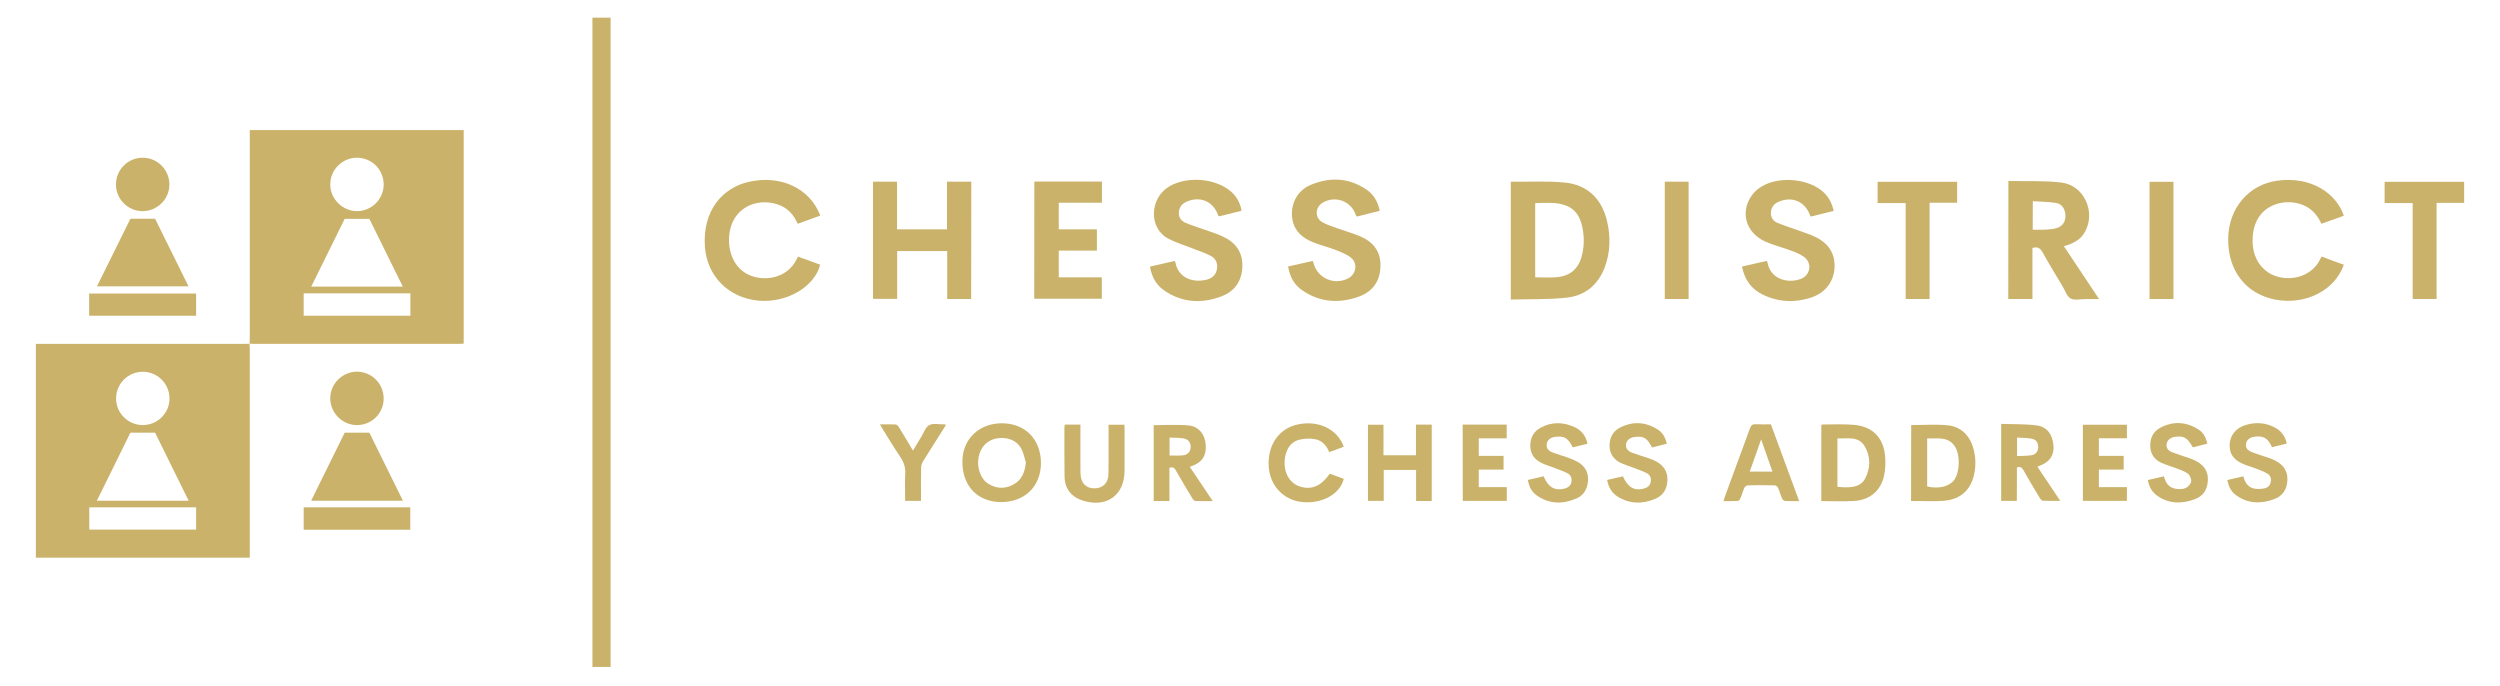 <?xml version="1.0" encoding="utf-8"?>
<!-- Generator: Adobe Illustrator 26.3.1, SVG Export Plug-In . SVG Version: 6.00 Build 0)  -->
<svg version="1.1" id="Layer_1" xmlns="http://www.w3.org/2000/svg" xmlns:xlink="http://www.w3.org/1999/xlink" x="0px" y="0px"
	 viewBox="0 0 207.79 56.99" style="enable-background:new 0 0 207.79 56.99;" xml:space="preserve">
<style type="text/css">
	.st0{fill:#CBB26A;}
</style>
<g>
	<path class="st0" d="M20.74,28.57c0.01-0.15,0.02-0.3,0.02-0.46c0-5.62,0-11.24,0-16.86c0-0.14,0-0.28,0-0.44
		c5.94,0,11.85,0,17.78,0c0,5.91,0,11.82,0,17.75c-0.1,0.01-0.21,0.02-0.31,0.02c-5.73,0-11.46,0-17.19,0
		c-0.1,0-0.21-0.01-0.31-0.02L20.74,28.57z M33.48,23.82c-0.95-1.93-1.89-3.82-2.78-5.63c-0.71,0-1.35,0-2.05,0
		c-0.9,1.82-1.83,3.71-2.78,5.63C28.41,23.82,30.9,23.82,33.48,23.82z M34.11,24.38c-2.97,0-5.91,0-8.87,0c0,0.63,0,1.24,0,1.86
		c2.96,0,5.91,0,8.87,0C34.11,25.62,34.11,25.01,34.11,24.38z M31.89,15.33c-0.01-1.25-0.99-2.22-2.24-2.22
		c-1.21,0.01-2.21,1.01-2.2,2.23c0,1.2,1.03,2.21,2.23,2.21C30.9,17.54,31.89,16.54,31.89,15.33z"/>
	<path class="st0" d="M20.73,28.56c0.01,0.12,0.03,0.23,0.03,0.35c0,5.7,0,11.4,0,17.1c0,0.1,0,0.21,0,0.34c-5.93,0-11.84,0-17.78,0
		c0-5.9,0-11.81,0-17.77c0.13,0,0.26,0,0.4,0c5.65,0,11.29,0,16.94,0c0.14,0,0.28-0.01,0.42-0.01
		C20.74,28.57,20.73,28.56,20.73,28.56z M8.05,41.62c2.56,0,5.06,0,7.63,0c-0.96-1.94-1.89-3.84-2.79-5.66c-0.72,0-1.36,0-2.05,0
		C9.93,37.79,9,39.69,8.05,41.62z M7.42,44.02c2.97,0,5.92,0,8.88,0c0-0.64,0-1.24,0-1.85c-2.97,0-5.93,0-8.88,0
		C7.42,42.81,7.42,43.41,7.42,44.02z M11.87,30.9c-1.22,0-2.21,0.98-2.22,2.2c-0.01,1.22,0.97,2.22,2.2,2.23
		c1.22,0.01,2.23-0.97,2.24-2.19C14.09,31.9,13.1,30.9,11.87,30.9z"/>
	<path class="st0" d="M49.24,1.47c0.51,0,1,0,1.51,0c0,17.98,0,35.94,0,53.96c-0.25,0-0.5,0-0.75,0c-0.24,0-0.49,0-0.76,0
		C49.24,37.44,49.24,19.47,49.24,1.47z"/>
	<path class="st0" d="M125.57,24.9c0-3.33,0-6.56,0-9.77c0.03-0.02,0.04-0.03,0.05-0.03c1.47,0.02,2.96-0.07,4.42,0.07
		c1.89,0.18,3.09,1.34,3.53,3.2c0.31,1.31,0.28,2.62-0.21,3.9c-0.56,1.44-1.65,2.31-3.15,2.47
		C128.69,24.91,127.13,24.85,125.57,24.9z M127.6,23.05c0.61,0,1.2,0.04,1.78-0.01c1.15-0.1,1.83-0.71,2.11-1.83
		c0.21-0.87,0.19-1.74-0.04-2.6c-0.18-0.68-0.56-1.23-1.25-1.51c-0.84-0.34-1.72-0.22-2.6-0.22C127.6,18.94,127.6,20.97,127.6,23.05
		z"/>
	<path class="st0" d="M80.72,24.85c-0.67,0-1.31,0-1.99,0c0-1.32,0-2.63,0-3.98c-1.4,0-2.76,0-4.16,0c0,1.32,0,2.64,0,3.97
		c-0.69,0-1.34,0-2.01,0c0-3.24,0-6.48,0-9.74c0.66,0,1.31,0,2,0c0,1.31,0,2.62,0,3.96c1.4,0,2.75,0,4.15,0c0-1.32,0-2.63,0-3.96
		c0.69,0,1.34,0,2.02,0C80.72,18.34,80.72,21.57,80.72,24.85z"/>
	<path class="st0" d="M166.93,15.04c1.48,0.04,2.96-0.04,4.4,0.13c1.89,0.23,2.89,2.44,1.96,4.11c-0.37,0.67-1.01,0.98-1.75,1.18
		c0.97,1.45,1.93,2.89,2.93,4.4c-0.43,0-0.79,0-1.16,0c-0.41,0-0.89,0.12-1.21-0.05c-0.31-0.18-0.45-0.65-0.66-1
		c-0.56-0.94-1.14-1.88-1.67-2.84c-0.2-0.35-0.42-0.49-0.84-0.36c0,1.4,0,2.81,0,4.24c-0.68,0-1.34,0-2.01,0
		C166.93,21.6,166.93,18.37,166.93,15.04z M168.95,19.09c0.4,0,0.78,0.02,1.15-0.01c0.3-0.02,0.61-0.04,0.89-0.14
		c0.47-0.16,0.7-0.55,0.68-1.03c-0.02-0.54-0.28-0.96-0.77-1.04c-0.63-0.1-1.28-0.1-1.94-0.15
		C168.95,17.56,168.95,18.3,168.95,19.09z"/>
	<path class="st0" d="M194.81,22c-0.74,2.14-3.17,3.36-5.66,2.91c-2.49-0.46-4.02-2.45-3.95-5.15c0.06-2.49,1.72-4.41,4.06-4.74
		c2.9-0.41,4.97,1.13,5.55,2.91c-0.61,0.22-1.22,0.44-1.86,0.67c-0.28-0.59-0.65-1.09-1.22-1.41c-1.61-0.89-4.29-0.3-4.49,2.45
		c-0.08,1.08,0.17,2.07,1.04,2.82c1.16,1.02,3.66,0.96,4.57-0.93c0.03-0.06,0.06-0.12,0.11-0.21
		C193.57,21.56,194.18,21.78,194.81,22z"/>
	<path class="st0" d="M68.18,17.92c-0.63,0.23-1.24,0.45-1.88,0.68c-0.33-0.77-0.86-1.34-1.64-1.6c-1.87-0.63-3.85,0.36-4.05,2.55
		c-0.13,1.4,0.42,2.65,1.48,3.22c1.24,0.67,3.33,0.47,4.15-1.27c0.02-0.05,0.05-0.1,0.09-0.17c0.62,0.23,1.23,0.45,1.84,0.67
		c-0.47,1.85-2.78,3.19-5.1,2.99c-2.52-0.22-4.3-2.04-4.48-4.46c-0.22-3.07,1.51-4.95,3.67-5.42
		C64.92,14.52,67.32,15.66,68.18,17.92z"/>
	<path class="st0" d="M103.19,17.52c-0.64,0.16-1.26,0.31-1.86,0.46c-0.05-0.04-0.07-0.05-0.08-0.07c-0.39-1.17-1.51-1.65-2.64-1.14
		c-0.39,0.18-0.61,0.47-0.63,0.9c-0.02,0.41,0.21,0.7,0.56,0.85c0.52,0.22,1.05,0.38,1.58,0.57c0.52,0.19,1.05,0.34,1.54,0.58
		c1.03,0.48,1.63,1.28,1.6,2.46c-0.03,1.22-0.63,2.09-1.76,2.51c-1.66,0.62-3.29,0.52-4.78-0.53c-0.65-0.46-1-1.13-1.14-1.95
		c0.69-0.16,1.37-0.31,2.05-0.47c0.02,0.04,0.05,0.07,0.06,0.1c0.24,1.34,1.49,1.74,2.62,1.45c0.45-0.12,0.76-0.4,0.84-0.89
		c0.08-0.49-0.12-0.88-0.53-1.09c-0.48-0.25-1.01-0.42-1.52-0.62c-0.65-0.26-1.33-0.46-1.95-0.78c-1.74-0.88-1.59-3.42,0.04-4.37
		c1.45-0.85,3.74-0.69,5.04,0.36C102.74,16.25,103.11,16.89,103.19,17.52z"/>
	<path class="st0" d="M107.06,22.15c0.69-0.16,1.36-0.31,2.05-0.46c0.02,0.07,0.05,0.14,0.07,0.2c0.34,1.25,1.74,1.85,2.89,1.24
		c0.65-0.35,0.8-1.24,0.22-1.71c-0.34-0.28-0.79-0.45-1.21-0.62c-0.64-0.25-1.32-0.41-1.96-0.67c-0.82-0.34-1.48-0.85-1.68-1.79
		c-0.26-1.23,0.31-2.47,1.47-2.96c1.63-0.69,3.22-0.62,4.71,0.41c0.58,0.4,0.9,0.99,1.06,1.73c-0.64,0.16-1.27,0.32-1.9,0.48
		c-0.04-0.05-0.07-0.07-0.08-0.1c-0.37-1.18-1.72-1.69-2.78-1.04c-0.62,0.38-0.65,1.23-0.03,1.6c0.38,0.22,0.81,0.35,1.23,0.5
		c0.65,0.24,1.32,0.42,1.95,0.69c1.09,0.47,1.71,1.28,1.67,2.51c-0.04,1.24-0.67,2.09-1.81,2.5c-1.63,0.58-3.23,0.48-4.69-0.53
		C107.56,23.67,107.21,23.01,107.06,22.15z"/>
	<path class="st0" d="M144.79,22.15c0.7-0.16,1.37-0.31,2.04-0.46c0.03,0.04,0.06,0.07,0.07,0.1c0.25,1.48,1.77,1.78,2.78,1.39
		c0.81-0.31,0.96-1.32,0.26-1.83c-0.33-0.24-0.74-0.4-1.13-0.54c-0.69-0.26-1.41-0.43-2.08-0.73c-1.65-0.74-2.13-2.48-1.09-3.89
		c0.2-0.27,0.48-0.52,0.78-0.69c1.41-0.84,3.65-0.69,4.95,0.31c0.56,0.43,0.88,1.01,1.04,1.72c-0.65,0.16-1.28,0.32-1.9,0.47
		c-0.04-0.04-0.06-0.06-0.06-0.08c-0.4-1.17-1.51-1.65-2.64-1.14c-0.37,0.17-0.59,0.44-0.62,0.86c-0.03,0.43,0.19,0.74,0.56,0.89
		c0.58,0.24,1.19,0.42,1.78,0.64c0.44,0.16,0.89,0.3,1.31,0.5c1.15,0.54,1.7,1.42,1.64,2.57c-0.06,1.16-0.75,2.08-1.91,2.48
		c-1.37,0.46-2.73,0.4-4.03-0.22c-0.84-0.4-1.41-1.07-1.66-1.98C144.84,22.4,144.82,22.29,144.79,22.15z"/>
	<path class="st0" d="M85.97,15.09c1.88,0,3.74,0,5.62,0c0,0.58,0,1.15,0,1.76c-1.2,0-2.38,0-3.59,0c0,0.75,0,1.46,0,2.21
		c1.05,0,2.1,0,3.17,0c0,0.6,0,1.17,0,1.77c-1.05,0-2.1,0-3.17,0c0,0.75,0,1.47,0,2.22c1.19,0,2.37,0,3.58,0c0,0.61,0,1.19,0,1.78
		c-1.87,0-3.73,0-5.62,0C85.97,21.6,85.97,18.37,85.97,15.09z"/>
	<path class="st0" d="M10.84,18.18c0.71,0,1.34,0,2.05,0c0.89,1.8,1.83,3.69,2.78,5.62c-2.55,0-5.04,0-7.61,0
		C9,21.89,9.94,20.01,10.84,18.18z"/>
	<path class="st0" d="M25.86,41.62c0.95-1.93,1.89-3.83,2.79-5.66c0.69,0,1.33,0,2.05,0c0.89,1.81,1.83,3.72,2.79,5.66
		C30.93,41.62,28.43,41.62,25.86,41.62z"/>
	<path class="st0" d="M160.38,24.85c-0.69,0-1.32,0-1.99,0c0-2.65,0-5.29,0-7.97c-0.79,0-1.55,0-2.33,0c0-0.61,0-1.17,0-1.77
		c2.2,0,4.39,0,6.61,0c0,0.56,0,1.13,0,1.74c-0.74,0-1.5,0-2.29,0C160.38,19.53,160.38,22.17,160.38,24.85z"/>
	<path class="st0" d="M202.52,24.85c-0.7,0-1.33,0-1.99,0c0-2.65,0-5.29,0-7.97c-0.79,0-1.54,0-2.33,0c0-0.61,0-1.18,0-1.77
		c2.19,0,4.38,0,6.61,0c0,0.57,0,1.15,0,1.75c-0.76,0-1.5,0-2.29,0C202.52,19.53,202.52,22.17,202.52,24.85z"/>
	<path class="st0" d="M83.22,41.73c-1.96,0-3.24-1.33-3.23-3.36c0-1.86,1.37-3.19,3.28-3.19c1.94,0,3.25,1.34,3.25,3.32
		C86.51,40.42,85.18,41.73,83.22,41.73z M85.27,38.44c-0.13-0.39-0.2-0.82-0.4-1.17c-0.38-0.69-1.17-0.98-2.04-0.83
		c-0.8,0.15-1.35,0.74-1.5,1.6c-0.15,0.87,0.2,1.82,0.85,2.19c0.68,0.4,1.38,0.42,2.07,0.03C84.94,39.88,85.18,39.23,85.27,38.44z"
		/>
	<path class="st0" d="M151.38,41.65c0-2.14,0-4.23,0-6.32c0.04-0.02,0.07-0.05,0.1-0.05c0.87,0,1.74-0.04,2.6,0.03
		c1.53,0.13,2.46,1.04,2.6,2.58c0.05,0.54,0.03,1.11-0.08,1.64c-0.28,1.27-1.2,2.04-2.51,2.11
		C153.19,41.69,152.3,41.65,151.38,41.65z M152.72,36.44c0,1.38,0,2.7,0,4.02c1.27,0.14,1.96-0.04,2.3-0.68
		c0.46-0.88,0.47-1.82-0.03-2.68C154.47,36.22,153.55,36.47,152.72,36.44z"/>
	<path class="st0" d="M158.85,35.33c1.04,0,2.05-0.08,3.04,0.02c1.06,0.11,1.78,0.79,2.1,1.82c0.24,0.78,0.26,1.59,0.06,2.39
		c-0.31,1.22-1.14,1.94-2.45,2.06c-0.79,0.07-1.59,0.02-2.39,0.02c-0.11,0-0.23,0-0.37,0C158.85,39.52,158.85,37.42,158.85,35.33z
		 M160.18,36.44c0,1.37,0,2.68,0,3.99c0.95,0.23,1.83,0.01,2.24-0.53c0.47-0.63,0.52-2.04,0.09-2.75
		C161.95,36.24,161.04,36.47,160.18,36.44z"/>
	<path class="st0" d="M119,41.64c-0.44,0-0.85,0-1.3,0c0-0.86,0-1.71,0-2.58c-0.91,0-1.79,0-2.69,0c0,0.85,0,1.7,0,2.57
		c-0.45,0-0.87,0-1.31,0c0-2.1,0-4.2,0-6.33c0.41,0,0.84,0,1.29,0c0,0.84,0,1.68,0,2.54c0.9,0,1.77,0,2.7,0c0-0.84,0-1.68,0-2.55
		c0.46,0,0.88,0,1.31,0C119,37.41,119,39.51,119,41.64z"/>
	<path class="st0" d="M180.65,24.85c-0.67,0-1.32,0-1.99,0c0-3.24,0-6.48,0-9.74c0.65,0,1.3,0,1.99,0
		C180.65,18.34,180.65,21.58,180.65,24.85z"/>
	<path class="st0" d="M140.35,24.85c-0.67,0-1.31,0-1.98,0c0-3.25,0-6.49,0-9.75c0.66,0,1.31,0,1.98,0
		C140.35,18.34,140.35,21.57,140.35,24.85z"/>
	<path class="st0" d="M98.89,38.8c0.64,0.95,1.25,1.87,1.91,2.85c-0.52,0-0.97,0.01-1.42-0.01c-0.1,0-0.22-0.12-0.27-0.21
		c-0.47-0.77-0.93-1.54-1.37-2.32c-0.12-0.21-0.25-0.33-0.54-0.23c0,0.9,0,1.82,0,2.76c-0.45,0-0.87,0-1.31,0c0-2.11,0-4.21,0-6.3
		c0.98,0,1.95-0.07,2.91,0.02c0.86,0.08,1.37,0.78,1.42,1.66c0.05,0.88-0.31,1.41-1.17,1.72C99.01,38.76,98.97,38.77,98.89,38.8z
		 M97.21,37.86c0.38,0,0.73,0.02,1.08-0.01c0.42-0.04,0.66-0.3,0.67-0.67c0.02-0.39-0.18-0.67-0.59-0.74
		c-0.37-0.06-0.76-0.05-1.16-0.07C97.21,36.89,97.21,37.36,97.21,37.86z"/>
	<path class="st0" d="M167.63,41.63c-0.46,0-0.87,0-1.3,0c0-2.12,0-4.22,0-6.4c1,0.04,1.99,0,2.96,0.13
		c0.88,0.12,1.33,0.79,1.39,1.73c0.05,0.79-0.35,1.34-1.2,1.64c-0.03,0.01-0.06,0.03-0.14,0.06c0.62,0.93,1.24,1.86,1.9,2.84
		c-0.53,0-0.99,0.01-1.45-0.01c-0.08,0-0.18-0.12-0.24-0.21c-0.46-0.77-0.93-1.54-1.37-2.33c-0.12-0.21-0.26-0.32-0.54-0.23
		C167.63,39.78,167.63,40.7,167.63,41.63z M167.65,37.91c0.42-0.02,0.81-0.02,1.2-0.07c0.35-0.05,0.55-0.34,0.56-0.67
		c0.01-0.36-0.18-0.65-0.55-0.71c-0.39-0.07-0.8-0.06-1.21-0.09C167.65,36.9,167.65,37.38,167.65,37.91z"/>
	<path class="st0" d="M149.54,41.65c-0.42,0-0.79,0.01-1.16-0.01c-0.09-0.01-0.22-0.11-0.26-0.2c-0.13-0.29-0.2-0.6-0.33-0.88
		c-0.04-0.1-0.18-0.22-0.28-0.22c-0.75-0.02-1.5-0.02-2.25,0c-0.1,0-0.24,0.12-0.28,0.21c-0.13,0.29-0.2,0.6-0.33,0.89
		c-0.04,0.09-0.16,0.2-0.25,0.2c-0.37,0.02-0.75,0.01-1.15,0.01c0.04-0.14,0.07-0.25,0.11-0.36c0.7-1.9,1.4-3.79,2.09-5.69
		c0.1-0.27,0.23-0.36,0.5-0.34c0.41,0.02,0.82,0.01,1.24,0.01C147.97,37.39,148.75,39.5,149.54,41.65z M147.32,39.2
		c-0.31-0.89-0.61-1.74-0.94-2.68c-0.33,0.94-0.63,1.8-0.95,2.68C146.08,39.2,146.67,39.2,147.32,39.2z"/>
	<path class="st0" d="M111.69,37.13c-0.4,0.15-0.79,0.29-1.21,0.45c-0.22-0.56-0.61-0.98-1.19-1.08c-0.43-0.08-0.92-0.05-1.34,0.06
		c-0.78,0.21-1.21,1.02-1.18,2.02c0.03,0.93,0.53,1.64,1.32,1.87c0.94,0.28,1.71-0.05,2.44-1.08c0.38,0.14,0.77,0.28,1.16,0.43
		c-0.31,1.26-1.78,2.08-3.42,1.93c-1.58-0.14-2.73-1.36-2.82-2.98c-0.1-1.79,0.87-3.16,2.45-3.48
		C109.6,34.92,111.16,35.67,111.69,37.13z"/>
	<path class="st0" d="M88.5,35.29c0.43,0,0.85,0,1.3,0c0,0.26,0,0.51,0,0.75c0,0.97,0,1.94,0,2.92c0,0.15,0,0.3,0.01,0.46
		c0.04,0.75,0.47,1.18,1.17,1.17c0.69-0.01,1.14-0.45,1.15-1.19c0.02-0.96,0.01-1.92,0.01-2.88c0-0.4,0-0.79,0-1.22
		c0.44,0,0.86,0,1.32,0c0,0.11,0.01,0.23,0.01,0.36c0,1.15,0,2.3,0,3.44c0,2.04-1.46,3.12-3.43,2.52c-0.99-0.3-1.55-1-1.56-2.04
		c-0.02-1.36-0.01-2.72-0.01-4.07C88.48,35.44,88.49,35.37,88.5,35.29z"/>
	<path class="st0" d="M126.99,39.89c0.45-0.1,0.88-0.2,1.31-0.3c0.39,0.92,0.95,1.23,1.74,1.02c0.29-0.08,0.51-0.24,0.57-0.55
		c0.06-0.32-0.06-0.6-0.35-0.74c-0.38-0.18-0.78-0.32-1.17-0.47c-0.33-0.13-0.67-0.22-0.98-0.38c-0.6-0.29-0.92-0.77-0.92-1.45
		c0.01-0.65,0.29-1.17,0.86-1.47c0.95-0.52,1.94-0.48,2.9-0.01c0.53,0.26,0.86,0.71,1,1.34c-0.41,0.1-0.82,0.2-1.23,0.3
		c-0.4-0.79-0.72-0.97-1.47-0.87c-0.39,0.05-0.65,0.28-0.69,0.59c-0.04,0.33,0.09,0.55,0.5,0.71c0.45,0.17,0.91,0.3,1.36,0.46
		c0.26,0.1,0.52,0.21,0.76,0.35c0.56,0.33,0.84,0.84,0.81,1.49c-0.03,0.68-0.32,1.24-0.96,1.52c-1.13,0.49-2.26,0.48-3.3-0.25
		C127.3,40.87,127.09,40.47,126.99,39.89z"/>
	<path class="st0" d="M133.58,39.89c0.46-0.11,0.89-0.2,1.31-0.3c0.41,0.92,0.95,1.23,1.74,1.02c0.3-0.08,0.51-0.24,0.57-0.55
		c0.06-0.32-0.05-0.6-0.34-0.74c-0.37-0.18-0.77-0.32-1.17-0.47c-0.32-0.12-0.64-0.22-0.95-0.36c-0.6-0.28-0.95-0.75-0.96-1.43
		c-0.01-0.67,0.27-1.2,0.85-1.51c1.06-0.55,2.12-0.5,3.14,0.14c0.42,0.26,0.65,0.67,0.77,1.19c-0.41,0.1-0.82,0.21-1.23,0.31
		c-0.41-0.79-0.69-0.96-1.43-0.87c-0.41,0.05-0.68,0.26-0.73,0.59c-0.05,0.34,0.12,0.58,0.56,0.74c0.43,0.16,0.87,0.28,1.3,0.43
		c0.24,0.09,0.48,0.18,0.71,0.31c0.58,0.34,0.9,0.84,0.87,1.53c-0.03,0.7-0.33,1.25-0.99,1.53c-1.06,0.46-2.12,0.45-3.13-0.16
		C133.98,40.98,133.69,40.52,133.58,39.89z"/>
	<path class="st0" d="M178.52,39.9c0.45-0.1,0.88-0.2,1.34-0.31c0.13,0.56,0.43,0.96,1,1.04c0.26,0.04,0.56,0.04,0.79-0.06
		c0.2-0.09,0.43-0.33,0.47-0.54c0.03-0.2-0.1-0.53-0.27-0.66c-0.28-0.21-0.64-0.32-0.98-0.45c-0.4-0.16-0.82-0.27-1.22-0.45
		c-0.59-0.27-0.92-0.74-0.93-1.41c-0.01-0.67,0.26-1.21,0.84-1.51c1.07-0.56,2.14-0.51,3.17,0.15c0.41,0.26,0.61,0.63,0.73,1.18
		c-0.4,0.1-0.81,0.2-1.2,0.3c-0.46-0.81-0.76-0.98-1.5-0.87c-0.38,0.06-0.64,0.29-0.68,0.61c-0.04,0.37,0.18,0.57,0.49,0.68
		c0.45,0.17,0.91,0.31,1.36,0.47c0.2,0.07,0.4,0.14,0.58,0.24c0.65,0.33,1.03,0.84,1,1.59c-0.02,0.77-0.38,1.34-1.1,1.6
		c-1.1,0.4-2.18,0.39-3.17-0.34C178.85,40.86,178.62,40.45,178.52,39.9z"/>
	<path class="st0" d="M185.12,39.9c0.45-0.11,0.88-0.2,1.34-0.31c0.13,0.54,0.41,0.95,0.97,1.03c0.26,0.04,0.54,0.02,0.79-0.03
		c0.28-0.05,0.47-0.26,0.52-0.55c0.05-0.29-0.05-0.55-0.31-0.69c-0.3-0.17-0.63-0.29-0.96-0.42c-0.33-0.13-0.67-0.21-0.99-0.35
		c-0.84-0.35-1.19-0.86-1.16-1.65c0.03-0.73,0.52-1.36,1.31-1.6c0.85-0.26,1.69-0.21,2.48,0.22c0.51,0.28,0.83,0.71,0.96,1.32
		c-0.41,0.1-0.83,0.2-1.23,0.3c-0.35-0.77-0.71-0.97-1.47-0.87c-0.38,0.05-0.65,0.28-0.69,0.59c-0.05,0.31,0.11,0.55,0.51,0.7
		c0.44,0.17,0.89,0.3,1.33,0.45c0.2,0.07,0.4,0.14,0.58,0.24c0.66,0.33,1.05,0.84,1.02,1.62c-0.03,0.77-0.39,1.33-1.11,1.59
		c-1.09,0.4-2.16,0.39-3.14-0.32C185.45,40.87,185.27,40.53,185.12,39.9z"/>
	<path class="st0" d="M7.41,26.24c0-0.63,0-1.22,0-1.84c2.96,0,5.91,0,8.89,0c0,0.61,0,1.21,0,1.84
		C13.35,26.24,10.4,26.24,7.41,26.24z"/>
	<path class="st0" d="M25.24,44.03c0-0.64,0-1.24,0-1.86c2.96,0,5.89,0,8.86,0c0,0.61,0,1.22,0,1.86
		C31.15,44.03,28.21,44.03,25.24,44.03z"/>
	<path class="st0" d="M121.57,35.29c1.22,0,2.42,0,3.66,0c0,0.37,0,0.73,0,1.14c-0.77,0-1.53,0-2.32,0c0,0.5,0,0.96,0,1.46
		c0.69,0,1.36,0,2.06,0c0,0.39,0,0.75,0,1.14c-0.68,0-1.35,0-2.06,0c0,0.49,0,0.95,0,1.46c0.77,0,1.54,0,2.33,0c0,0.4,0,0.76,0,1.14
		c-1.21,0-2.42,0-3.66,0C121.57,39.53,121.57,37.43,121.57,35.29z"/>
	<path class="st0" d="M176.51,37.89c0,0.41,0,0.76,0,1.14c-0.69,0-1.37,0-2.06,0c0,0.49,0,0.96,0,1.46c0.77,0,1.54,0,2.33,0
		c0,0.4,0,0.76,0,1.14c-1.22,0-2.43,0-3.66,0c0-2.1,0-4.2,0-6.33c1.21,0,2.42,0,3.66,0c0,0.36,0,0.73,0,1.13c-0.77,0-1.54,0-2.33,0
		c0,0.5,0,0.96,0,1.46C175.13,37.89,175.81,37.89,176.51,37.89z"/>
	<path class="st0" d="M31.89,33.12c0,1.22-0.98,2.2-2.2,2.21c-1.21,0.01-2.22-0.98-2.24-2.19c-0.02-1.22,0.99-2.24,2.21-2.25
		C30.9,30.9,31.88,31.88,31.89,33.12z"/>
	<path class="st0" d="M14.08,15.34c0,1.21-1.01,2.21-2.23,2.21c-1.22,0-2.22-1.01-2.21-2.22c0-1.24,1-2.23,2.24-2.22
		C13.1,13.12,14.08,14.12,14.08,15.34z"/>
	<path class="st0" d="M73.14,35.27c0.47,0,0.89-0.01,1.3,0.01c0.1,0.01,0.21,0.12,0.27,0.22c0.39,0.63,0.76,1.26,1.17,1.95
		c0.25-0.41,0.47-0.79,0.7-1.16c0.21-0.34,0.35-0.8,0.66-0.96c0.32-0.17,0.8-0.05,1.21-0.06c0.04,0,0.09,0.01,0.18,0.02
		c-0.07,0.13-0.13,0.24-0.2,0.34c-0.57,0.91-1.16,1.82-1.72,2.73c-0.09,0.15-0.15,0.35-0.15,0.52c-0.02,0.78-0.01,1.57-0.01,2.35
		c0,0.13,0,0.25,0,0.4c-0.45,0-0.87,0-1.32,0c0-0.76-0.03-1.51,0.01-2.25c0.03-0.53-0.12-0.97-0.41-1.4
		c-0.52-0.77-1.01-1.58-1.5-2.37C73.27,35.52,73.22,35.41,73.14,35.27z"/>
</g>
</svg>

